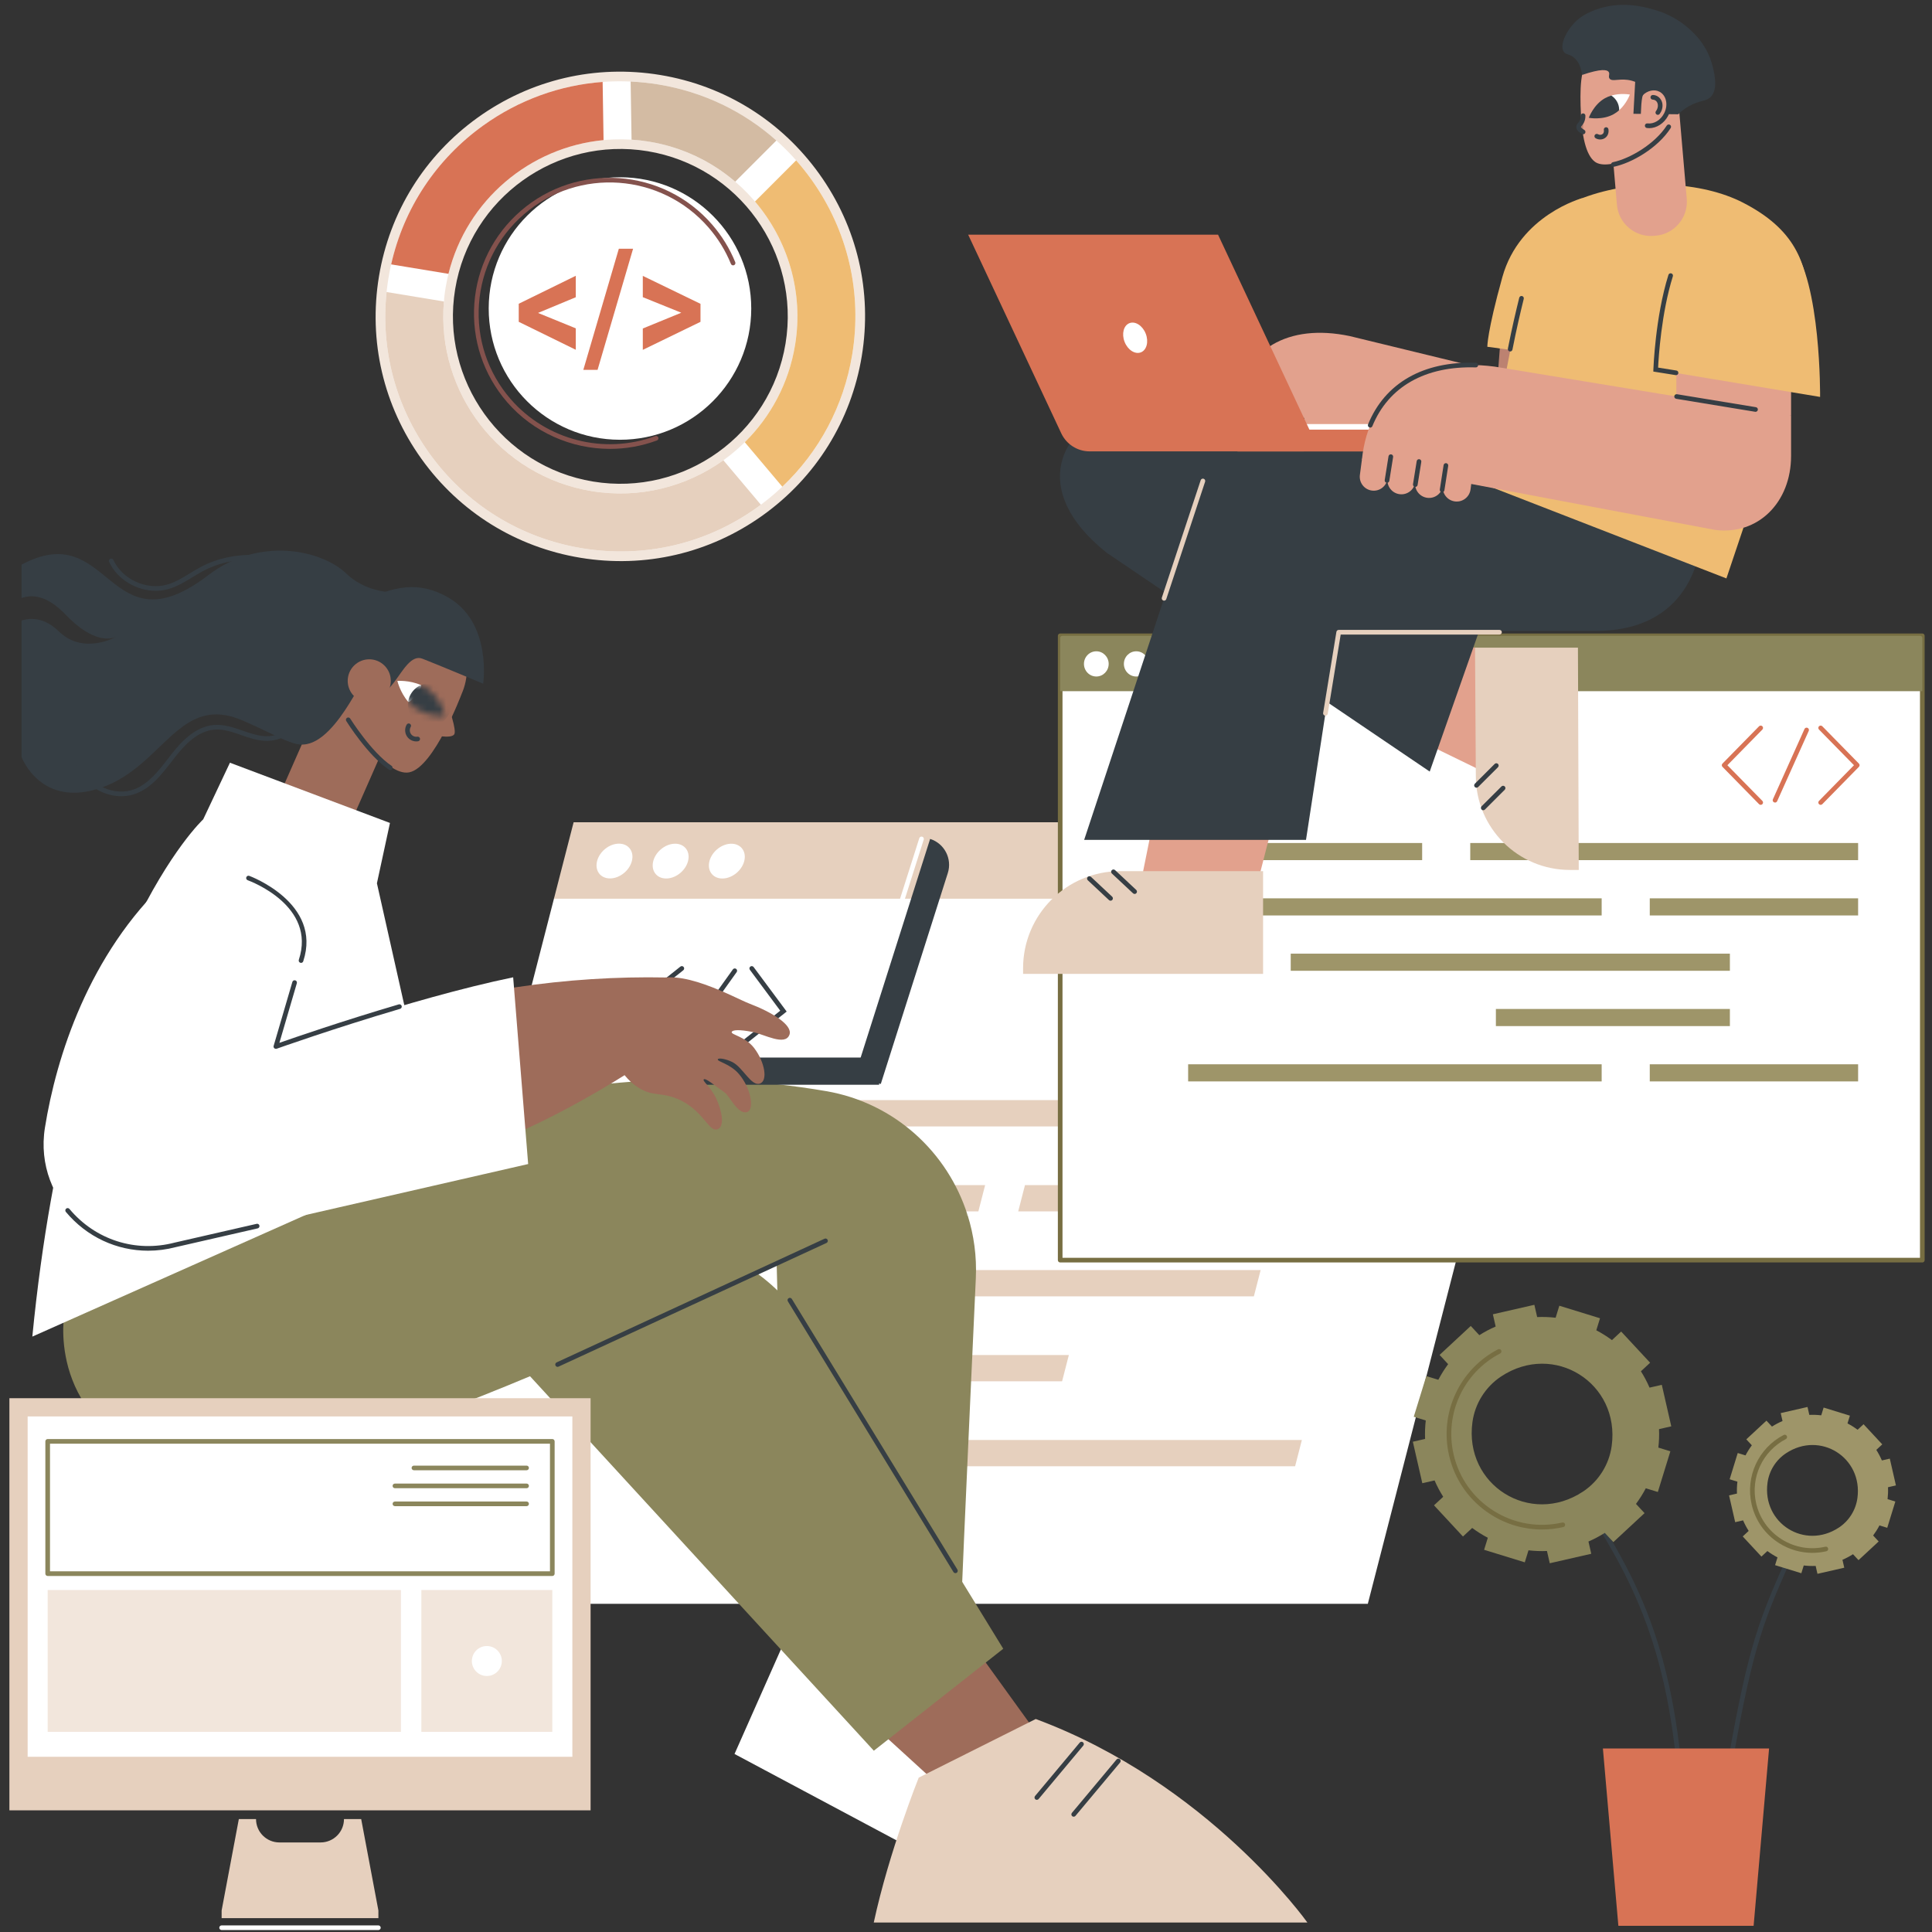 <svg width="301" height="301" viewBox="0 0 301 301" fill="none" xmlns="http://www.w3.org/2000/svg">
<rect x="0" y="0" width="301" height="301" fill="#333333" stroke="none"/>
<path d="M183.294 139.684C183.294 139.684 87.21 136.495 86.302 140.019L58.023 249.871H213.102L241.379 140.019C242.287 136.495 183.293 139.682 183.293 139.682L183.294 139.684Z" fill="white"/>
<path d="M244.445 128.107H89.368L86.302 140.021H241.379L244.445 128.107Z" fill="#E6D0BE"/>
<path d="M98.444 134.147C98.059 135.644 96.534 136.856 95.037 136.856C93.54 136.856 92.641 135.643 93.025 134.147C93.41 132.651 94.935 131.438 96.432 131.438C97.929 131.438 98.83 132.652 98.444 134.147Z" fill="white"/>
<path d="M106.059 135.947C107.337 134.824 107.668 133.111 106.798 132.123C105.929 131.135 104.189 131.244 102.911 132.368C101.633 133.491 101.302 135.204 102.172 136.192C103.041 137.18 104.781 137.071 106.059 135.947Z" fill="white"/>
<path d="M114.814 135.949C116.091 134.826 116.422 133.113 115.553 132.125C114.684 131.137 112.944 131.246 111.666 132.37C110.388 133.493 110.057 135.206 110.926 136.194C111.796 137.182 113.536 137.073 114.814 135.949Z" fill="white"/>
<path d="M179 175.495H85.773L86.828 171.397H180.054L179 175.495Z" fill="#E6D0BE"/>
<path d="M218.71 175.495H185.207L186.261 171.397H219.766L218.71 175.495Z" fill="#E6D0BE"/>
<path d="M152.428 188.73H125.542L126.596 184.635H153.482L152.428 188.73Z" fill="#E6D0BE"/>
<path d="M211.994 188.73H158.635L159.689 184.635H213.048L211.994 188.73Z" fill="#E6D0BE"/>
<path d="M142.207 228.442H115.321L116.376 224.345H143.262L142.207 228.442Z" fill="#E6D0BE"/>
<path d="M201.773 228.442H148.414L149.468 224.345H202.829L201.773 228.442Z" fill="#E6D0BE"/>
<path d="M195.35 201.968H138.682L139.736 197.871H196.405L195.35 201.968Z" fill="#E6D0BE"/>
<path d="M165.47 215.205H135.274L136.329 211.108H166.524L165.47 215.205Z" fill="#E6D0BE"/>
<path d="M102.804 164.541C102.693 164.541 102.583 164.49 102.513 164.395L97.364 157.464L106.001 150.595C106.157 150.47 106.386 150.496 106.511 150.653C106.636 150.809 106.61 151.038 106.453 151.163L98.366 157.595L103.095 163.964C103.215 164.125 103.18 164.352 103.021 164.471C102.955 164.518 102.879 164.541 102.805 164.541H102.804Z" fill="#363E44"/>
<path d="M113.698 164.542C113.591 164.542 113.485 164.494 113.413 164.405C113.288 164.249 113.314 164.02 113.471 163.895L121.558 157.464L116.829 151.095C116.709 150.934 116.744 150.707 116.903 150.589C117.064 150.469 117.291 150.503 117.412 150.664L122.56 157.597L113.923 164.466C113.857 164.519 113.777 164.545 113.698 164.545V164.542Z" fill="#363E44"/>
<path d="M105.51 164.132C105.437 164.132 105.363 164.111 105.299 164.065C105.136 163.948 105.099 163.721 105.215 163.558L114.18 151.03C114.296 150.867 114.522 150.829 114.686 150.946C114.849 151.063 114.887 151.29 114.77 151.452L105.806 163.981C105.735 164.08 105.623 164.132 105.51 164.132Z" fill="#363E44"/>
<path d="M299.492 99.059H165.174V196.326H299.492V99.059Z" fill="white"/>
<path d="M299.492 196.688H165.173C164.973 196.688 164.812 196.525 164.812 196.326V99.059C164.812 98.858 164.974 98.697 165.173 98.697H299.492C299.692 98.697 299.854 98.86 299.854 99.059V196.326C299.854 196.527 299.691 196.688 299.492 196.688ZM165.535 195.963H299.128V99.421H165.535V195.963Z" fill="#776E42"/>
<path d="M299.158 99.057H165.509C165.324 99.057 165.175 99.21 165.175 99.397V107.689H299.493V99.397C299.493 99.208 299.344 99.057 299.159 99.057H299.158Z" fill="#8B865C"/>
<path d="M172.729 103.434C172.729 104.518 171.867 105.398 170.803 105.398C169.739 105.398 168.877 104.519 168.877 103.434C168.877 102.348 169.739 101.47 170.803 101.47C171.867 101.47 172.729 102.348 172.729 103.434Z" fill="white"/>
<path d="M177.024 105.398C178.087 105.398 178.95 104.518 178.95 103.434C178.95 102.349 178.087 101.47 177.024 101.47C175.96 101.47 175.098 102.349 175.098 103.434C175.098 104.518 175.96 105.398 177.024 105.398Z" fill="white"/>
<path d="M185.172 103.434C185.172 104.518 184.311 105.398 183.246 105.398C182.182 105.398 181.32 104.519 181.32 103.434C181.32 102.348 182.182 101.47 183.246 101.47C184.311 101.47 185.172 102.348 185.172 103.434Z" fill="white"/>
<path d="M229.061 134.006H289.489V131.338H229.061V134.006Z" fill="#9E9569"/>
<path d="M181.115 134.006H221.567V131.338H181.115V134.006Z" fill="#9E9569"/>
<path d="M257.029 142.625H289.489V139.957H257.029V142.625Z" fill="#9E9569"/>
<path d="M185.109 142.625H249.534V139.957H185.109V142.625Z" fill="#9E9569"/>
<path d="M257.029 168.481H289.489V165.813H257.029V168.481Z" fill="#9E9569"/>
<path d="M185.109 168.481H249.534V165.813H185.109V168.481Z" fill="#9E9569"/>
<path d="M201.091 151.245H269.512V148.577H201.091V151.245Z" fill="#9E9569"/>
<path d="M233.055 159.862H269.512V157.194H233.055V159.862Z" fill="#9E9569"/>
<path d="M274.313 125.394C274.219 125.394 274.126 125.357 274.055 125.285L268.356 119.472C268.217 119.331 268.217 119.106 268.356 118.964L274.055 113.153C274.195 113.01 274.425 113.008 274.568 113.148C274.711 113.288 274.713 113.518 274.573 113.661L269.122 119.219L274.573 124.777C274.713 124.92 274.711 125.15 274.568 125.29C274.497 125.359 274.405 125.394 274.315 125.394H274.313Z" fill="#D87355"/>
<path d="M283.651 125.394C283.559 125.394 283.467 125.359 283.398 125.29C283.255 125.15 283.253 124.92 283.393 124.777L288.844 119.219L283.393 113.661C283.253 113.518 283.255 113.288 283.398 113.148C283.541 113.008 283.771 113.01 283.911 113.153L289.612 118.964C289.75 119.106 289.75 119.331 289.612 119.472L283.911 125.285C283.84 125.357 283.746 125.394 283.653 125.394H283.651Z" fill="#D87355"/>
<path d="M276.543 125.036C276.494 125.036 276.443 125.027 276.395 125.005C276.213 124.923 276.13 124.709 276.213 124.527L281.132 113.579C281.214 113.396 281.428 113.314 281.612 113.396C281.795 113.478 281.877 113.692 281.795 113.875L276.875 124.823C276.815 124.958 276.683 125.036 276.545 125.036H276.543Z" fill="#D87355"/>
<path d="M180.16 125.496L177.5 138.694L194.641 142.592L198.955 125.673L180.16 125.496Z" fill="#E2A18D"/>
<path d="M196.786 151.73H159.393V150.846C159.393 142.5 166.17 135.723 174.515 135.723H196.784V151.73H196.786Z" fill="#E6D0BE"/>
<path d="M176.774 139.276C176.685 139.276 176.596 139.243 176.525 139.177L173.226 136.09C173.079 135.953 173.073 135.723 173.209 135.577C173.348 135.43 173.576 135.422 173.723 135.56L177.022 138.647C177.168 138.784 177.175 139.014 177.038 139.161C176.968 139.236 176.871 139.276 176.774 139.276Z" fill="#363E44"/>
<path d="M173.024 140.328C172.935 140.328 172.846 140.296 172.775 140.23L169.476 137.142C169.329 137.006 169.323 136.776 169.459 136.629C169.596 136.483 169.826 136.475 169.973 136.613L173.272 139.7C173.418 139.837 173.425 140.067 173.288 140.213C173.218 140.289 173.121 140.328 173.024 140.328Z" fill="#363E44"/>
<path d="M218.825 114.242L232.663 120.979L236.811 102.693L219.865 98.386L218.825 114.242Z" fill="#E2A18D"/>
<path d="M245.965 135.537L245.838 100.907H229.805L229.931 120.908C229.931 128.987 236.491 135.535 244.583 135.535H245.965V135.537Z" fill="#E6D0BE"/>
<path d="M230.033 122.724C229.941 122.724 229.847 122.688 229.776 122.617C229.635 122.476 229.635 122.245 229.776 122.104L232.868 119.017C233.01 118.875 233.24 118.875 233.381 119.017C233.523 119.158 233.523 119.388 233.381 119.53L230.289 122.617C230.218 122.688 230.126 122.722 230.033 122.722V122.724Z" fill="#363E44"/>
<path d="M231.087 126.234C230.995 126.234 230.901 126.198 230.831 126.127C230.689 125.986 230.689 125.755 230.831 125.614L233.923 122.527C234.064 122.385 234.295 122.385 234.436 122.527C234.578 122.668 234.578 122.898 234.436 123.04L231.344 126.127C231.273 126.198 231.181 126.232 231.087 126.232V126.234Z" fill="#363E44"/>
<path d="M190.791 67.26C185.205 63.606 178.215 62.722 173.521 64.118C165.672 66.455 159.934 76.169 172.419 86.114L222.746 120.208L232.316 92.988L190.789 67.26H190.791Z" fill="#363E44"/>
<path d="M264.931 84.479C264.931 84.479 264.38 98.295 248.592 98.295H187.247L190.07 66.883L231.104 72.52L264.931 84.479Z" fill="#363E44"/>
<path d="M209.346 92.59L203.471 130.853H168.908L190.069 66.883L209.346 92.59Z" fill="#363E44"/>
<path d="M181.358 93.582C181.32 93.582 181.283 93.575 181.245 93.563C181.054 93.501 180.952 93.295 181.014 93.105L187.064 74.817C187.127 74.628 187.331 74.523 187.523 74.587C187.714 74.65 187.816 74.855 187.753 75.046L181.704 93.333C181.653 93.486 181.511 93.582 181.36 93.582H181.358Z" fill="#E6D0BE"/>
<path d="M206.499 111.496C206.48 111.496 206.46 111.496 206.44 111.491C206.243 111.459 206.108 111.273 206.141 111.075L208.208 98.442C208.236 98.266 208.389 98.137 208.567 98.137H233.619C233.82 98.137 233.981 98.3 233.981 98.499C233.981 98.698 233.818 98.861 233.619 98.861H208.876L206.859 111.19C206.83 111.368 206.677 111.495 206.503 111.495L206.499 111.496Z" fill="#E6D0BE"/>
<path d="M233 63.04L247.989 61.527L248.32 57.188L233.699 53.867L233 63.04Z" fill="#BC8271"/>
<path d="M237.05 75.548C242.571 76.701 247.136 72.73 247.59 66.76L247.988 61.529L210.269 52.356C200.688 50.356 193.808 54.348 192.24 63.064L206.004 67.225L237.05 75.549V75.548Z" fill="#E2A18D"/>
<path d="M203.82 69.337C204.794 69.541 205.749 68.916 205.953 67.944L206.322 66.182C206.526 65.21 205.901 64.256 204.927 64.052C203.953 63.848 202.998 64.473 202.794 65.445L202.425 67.207C202.221 68.179 202.846 69.133 203.82 69.337Z" fill="#E2A18D"/>
<path d="M200.29 68.6C201.264 68.804 202.219 68.179 202.423 67.207L202.792 65.445C202.996 64.473 202.371 63.519 201.397 63.315C200.423 63.111 199.467 63.736 199.263 64.708L198.895 66.47C198.691 67.442 199.316 68.396 200.29 68.6Z" fill="#BC8271"/>
<path d="M196.762 67.863C197.735 68.067 198.691 67.442 198.895 66.47L199.263 64.708C199.467 63.736 198.842 62.782 197.868 62.578C196.895 62.374 195.939 62.999 195.735 63.971L195.367 65.733C195.163 66.707 195.788 67.659 196.762 67.863Z" fill="#BC8271"/>
<path d="M193.232 67.126C194.206 67.33 195.162 66.705 195.366 65.733L195.734 63.971C195.938 62.999 195.313 62.045 194.339 61.841C193.365 61.637 192.41 62.262 192.206 63.234L191.837 64.996C191.633 65.968 192.258 66.922 193.232 67.126Z" fill="#BC8271"/>
<path d="M202.285 68.087C202.257 68.087 202.229 68.083 202.202 68.077C202.007 68.031 201.887 67.837 201.933 67.641L202.499 65.226C202.545 65.032 202.739 64.909 202.934 64.957C203.13 65.003 203.25 65.197 203.206 65.392L202.64 67.807C202.6 67.975 202.452 68.087 202.288 68.087H202.285Z" fill="#363E44"/>
<path d="M198.882 67.141C198.854 67.141 198.826 67.138 198.798 67.131C198.604 67.085 198.484 66.889 198.53 66.694L199.233 63.755C199.279 63.56 199.476 63.44 199.67 63.486C199.864 63.532 199.984 63.728 199.938 63.924L199.236 66.863C199.196 67.029 199.047 67.141 198.884 67.141H198.882Z" fill="#363E44"/>
<path d="M195.278 66.334C195.25 66.334 195.222 66.33 195.194 66.324C195 66.278 194.88 66.082 194.926 65.886L195.65 62.853C195.696 62.659 195.893 62.539 196.087 62.585C196.281 62.631 196.401 62.827 196.355 63.023L195.631 66.056C195.592 66.222 195.442 66.334 195.279 66.334H195.278Z" fill="#363E44"/>
<path d="M243.468 60.791C243.44 60.791 243.411 60.787 243.383 60.781L233.335 58.337C233.14 58.289 233.02 58.093 233.068 57.899C233.116 57.705 233.312 57.583 233.506 57.633L243.554 60.077C243.748 60.124 243.868 60.32 243.82 60.514C243.779 60.68 243.631 60.791 243.468 60.791Z" fill="#363E44"/>
<path d="M268.969 90.116L278.781 60.937C278.781 60.937 282.004 50.907 281.845 47.429C281.544 40.905 279.59 35.681 271.517 31.552C265.204 28.323 255.043 27.646 246.524 30.865C237.068 34.439 236.611 51.027 231.103 75.406L268.969 90.116Z" fill="#EFBC73"/>
<path d="M246.525 30.865C246.525 30.865 236.757 33.492 234.064 43.168C231.655 51.83 231.724 54.029 231.724 54.029L240.468 55.197L246.527 30.863L246.525 30.865Z" fill="#EFBC73"/>
<path d="M235.28 54.759C235.257 54.759 235.234 54.757 235.209 54.752C235.012 54.714 234.885 54.524 234.923 54.326C235.559 51.088 236.15 48.596 236.693 46.387C236.74 46.193 236.936 46.074 237.132 46.122C237.326 46.17 237.444 46.367 237.396 46.561C236.855 48.762 236.268 51.242 235.635 54.466C235.6 54.639 235.449 54.759 235.28 54.759Z" fill="#363E44"/>
<path d="M191.243 66.065H228.778V67.539L190.003 68.697L191.243 66.065Z" fill="white"/>
<path d="M169.771 70.323H203.075C204.246 70.323 205.021 69.108 204.524 68.049L189.77 36.565H150.839L165.341 67.509C166.145 69.226 167.873 70.323 169.771 70.323Z" fill="#D87355"/>
<path d="M228.778 66.934C228.778 68.814 227.252 70.338 225.367 70.338H192.795L191.199 66.934H228.778Z" fill="#D87355"/>
<path d="M175.21 53.267C175.703 54.522 176.84 55.251 177.748 54.894C178.656 54.537 178.991 53.231 178.498 51.976C178.005 50.721 176.868 49.992 175.96 50.349C175.052 50.706 174.717 52.012 175.21 53.267Z" fill="white"/>
<path d="M261.168 67.891L279.045 64.707V59.46L261.168 56.802V67.891Z" fill="#E2A18D"/>
<path d="M262.401 38.051C263.541 36.2 266.525 33.912 268.694 33.751C271.757 33.526 276.056 34.342 279.114 38.172C283.737 43.969 283.566 61.841 283.566 61.841L257.955 57.58C257.955 57.58 258.368 44.602 262.403 38.051H262.401Z" fill="#EFBC73"/>
<path d="M261.122 58.447C261.104 58.447 261.084 58.447 261.064 58.442L257.582 57.887L257.592 57.568C257.594 57.488 257.873 49.415 259.936 42.829C259.995 42.638 260.197 42.531 260.39 42.592C260.581 42.651 260.687 42.855 260.627 43.046C258.824 48.801 258.403 55.719 258.329 57.272L261.178 57.726C261.375 57.757 261.51 57.943 261.479 58.141C261.451 58.32 261.296 58.447 261.122 58.447Z" fill="#363E44"/>
<path d="M267.179 82.555C273.922 83.436 279.045 78.247 279.045 71.03V64.705L232.869 57.119C221.171 55.59 213.266 61.016 212.179 71.635L229.102 75.38L267.179 82.553V82.555Z" fill="#E2A18D"/>
<path d="M213.475 66.617C213.429 66.617 213.383 66.608 213.338 66.59C213.152 66.515 213.064 66.302 213.139 66.118C215.771 59.67 221.737 56.256 229.941 56.517C230.142 56.524 230.298 56.69 230.293 56.891C230.286 57.091 230.112 57.254 229.92 57.241C222.041 56.998 216.322 60.245 213.812 66.391C213.754 66.531 213.62 66.617 213.476 66.617H213.475Z" fill="#363E44"/>
<path d="M226.668 78.12H226.671C227.86 78.276 228.949 77.439 229.105 76.25L229.387 74.102C229.543 72.912 228.704 71.822 227.515 71.666H227.512C226.322 71.51 225.234 72.347 225.077 73.536L224.796 75.684C224.64 76.873 225.479 77.964 226.668 78.12Z" fill="#E2A18D"/>
<path d="M222.358 77.558H222.362C223.551 77.714 224.64 76.876 224.796 75.687L225.077 73.539C225.233 72.35 224.395 71.26 223.205 71.103H223.202C222.013 70.947 220.924 71.784 220.768 72.973L220.487 75.121C220.33 76.311 221.169 77.401 222.358 77.558Z" fill="#E2A18D"/>
<path d="M218.049 76.993H218.052C219.241 77.15 220.33 76.312 220.486 75.123L220.768 72.975C220.924 71.786 220.085 70.695 218.896 70.539H218.893C217.703 70.383 216.614 71.22 216.458 72.409L216.177 74.558C216.021 75.747 216.86 76.837 218.049 76.993Z" fill="#E2A18D"/>
<path d="M213.739 76.429H213.742C214.932 76.585 216.021 75.748 216.177 74.559L216.458 72.411C216.614 71.222 215.775 70.131 214.586 69.975H214.583C213.394 69.819 212.305 70.656 212.149 71.845L211.867 73.993C211.711 75.182 212.548 76.273 213.739 76.429Z" fill="#E2A18D"/>
<path d="M224.677 76.686C224.659 76.686 224.64 76.686 224.622 76.681C224.424 76.65 224.288 76.465 224.319 76.266L224.909 72.463C224.941 72.266 225.127 72.131 225.324 72.161C225.521 72.192 225.658 72.376 225.627 72.575L225.036 76.378C225.008 76.557 224.853 76.686 224.677 76.686Z" fill="#363E44"/>
<path d="M220.5 75.86C220.48 75.86 220.462 75.86 220.442 75.855C220.245 75.824 220.11 75.638 220.141 75.439L220.717 71.844C220.748 71.646 220.934 71.51 221.133 71.543C221.33 71.574 221.465 71.76 221.434 71.959L220.858 75.554C220.83 75.732 220.676 75.86 220.501 75.86H220.5Z" fill="#363E44"/>
<path d="M216.094 75.219C216.075 75.219 216.056 75.219 216.036 75.214C215.839 75.183 215.704 74.997 215.735 74.799L216.327 71.089C216.358 70.891 216.539 70.755 216.743 70.788C216.941 70.819 217.075 71.005 217.044 71.202L216.452 74.913C216.424 75.092 216.27 75.219 216.095 75.219H216.094Z" fill="#363E44"/>
<path d="M273.509 64.159C273.489 64.159 273.47 64.159 273.45 64.154L261.15 62.134C260.953 62.101 260.818 61.915 260.851 61.718C260.884 61.52 261.069 61.386 261.267 61.419L273.567 63.438C273.764 63.471 273.899 63.657 273.866 63.855C273.836 64.032 273.683 64.159 273.509 64.159Z" fill="#363E44"/>
<path d="M257.946 36.724L257.674 36.748C254.747 37 252.166 34.829 251.914 31.902L250.385 14.182C250.177 11.769 251.968 9.64 254.382 9.431L256.512 9.248C258.926 9.039 261.055 10.83 261.263 13.244L262.792 30.964C263.044 33.891 260.873 36.472 257.946 36.724Z" fill="#E2A18D"/>
<path d="M254.573 6.264C254.19 6.211 250.509 5.754 248.178 8.181C246.445 9.987 246.144 12.387 246.251 16.489C246.376 21.319 247.127 24.189 248.474 25.197C250.604 26.791 257.32 23.707 259.968 19.606C261.88 16.646 261.842 12.728 260.082 9.647C258.327 6.574 254.817 6.298 254.572 6.264H254.573Z" fill="#E2A18D"/>
<path d="M246.486 11.675C249.447 10.673 250.381 10.833 250.639 11.224C250.856 11.556 250.508 11.93 250.776 12.259C251.223 12.81 252.46 12.083 254.266 12.586C254.477 12.645 254.646 12.706 254.756 12.749C254.666 14.41 254.575 16.07 254.483 17.731C256.811 17.756 259.136 17.78 261.464 17.803C261.813 17.456 262.355 16.981 263.1 16.56C264.826 15.585 265.712 15.839 266.454 15.172C267.864 13.902 266.956 10.783 266.683 9.842C265.73 6.561 263.411 4.661 262.528 3.956C260.401 2.26 258.319 1.671 257.21 1.37C256.008 1.043 252.399 0.092 248.539 1.533C246.712 2.215 245.799 3.054 245.595 3.248C244.09 4.671 242.899 7.028 243.631 8.068C243.958 8.532 244.409 8.37 245.103 8.885C246.05 9.586 246.368 10.767 246.486 11.676V11.675Z" fill="#363E44"/>
<path d="M251.354 25.99C251.186 25.99 251.035 25.873 250.999 25.7C250.958 25.505 251.084 25.312 251.28 25.271C253.953 24.715 257.827 22.425 259.679 19.557C259.787 19.389 260.011 19.34 260.18 19.448C260.348 19.557 260.397 19.781 260.287 19.95C258.257 23.092 254.208 25.402 251.427 25.982C251.402 25.986 251.377 25.99 251.353 25.99H251.354Z" fill="#363E44"/>
<path d="M253.929 14.733C253.929 14.733 253.429 16.128 252.259 17.175C252.013 17.396 250.692 14.994 251.024 14.896C252.508 14.453 253.93 14.733 253.93 14.733H253.929Z" fill="white"/>
<path d="M247.534 18.354C247.534 18.354 249.666 18.773 251.43 17.773C251.74 17.599 252.016 17.392 252.263 17.17C252.279 16.219 251.791 15.372 251.036 14.89C250.698 14.991 250.358 15.127 250.031 15.311C248.264 16.311 247.532 18.354 247.532 18.354H247.534Z" fill="#363E44"/>
<path d="M249.305 21.731C249.06 21.731 248.81 21.665 248.587 21.534C248.414 21.432 248.358 21.21 248.46 21.037C248.562 20.864 248.786 20.808 248.957 20.91C249.207 21.058 249.516 21.035 249.712 20.855C249.949 20.633 249.876 20.266 249.875 20.262C249.833 20.068 249.957 19.874 250.151 19.831C250.347 19.789 250.537 19.907 250.582 20.101C250.59 20.133 250.755 20.873 250.205 21.384C249.96 21.613 249.636 21.731 249.305 21.731Z" fill="#363E44"/>
<path d="M246.639 18.027C246.644 18.262 246.616 18.606 246.438 18.958C246.224 19.381 245.951 19.501 245.946 19.772C245.943 19.955 246.06 20.221 246.647 20.555L246.639 18.029V18.027Z" fill="#BC8271"/>
<path d="M246.647 20.917C246.586 20.917 246.526 20.902 246.468 20.869C245.866 20.527 245.577 20.167 245.583 19.766C245.588 19.486 245.738 19.305 245.869 19.147C245.953 19.047 246.039 18.943 246.114 18.794C246.226 18.572 246.282 18.315 246.276 18.034C246.272 17.833 246.432 17.669 246.633 17.665C246.836 17.657 246.998 17.822 247.001 18.021C247.008 18.422 246.927 18.792 246.761 19.121C246.647 19.343 246.521 19.498 246.427 19.61C246.374 19.674 246.308 19.753 246.307 19.777C246.307 19.835 246.412 20.004 246.823 20.238C246.998 20.337 247.059 20.559 246.96 20.733C246.892 20.85 246.771 20.917 246.644 20.917H246.647Z" fill="#363E44"/>
<path d="M255.858 15.16C256.106 13.955 257.723 13.445 258.714 13.966C259.972 14.627 260.357 16.369 259.572 17.855C258.939 19.057 257.733 19.723 256.631 19.585L255.621 19.151C255.621 19.151 255.606 16.386 255.858 15.16Z" fill="#E2A18D"/>
<path d="M256.928 19.966C256.814 19.966 256.699 19.96 256.585 19.945C256.386 19.92 256.247 19.738 256.271 19.54C256.296 19.341 256.47 19.2 256.676 19.226C257.666 19.351 258.701 18.733 259.252 17.686C259.625 16.978 259.717 16.175 259.503 15.484C259.337 14.951 258.998 14.527 258.546 14.29C257.727 13.859 256.656 14.098 255.882 14.884C255.742 15.027 255.511 15.028 255.368 14.889C255.225 14.749 255.224 14.519 255.363 14.376C256.362 13.359 257.776 13.066 258.883 13.649C259.507 13.976 259.974 14.553 260.196 15.27C260.467 16.144 260.357 17.149 259.893 18.027C259.263 19.223 258.102 19.97 256.928 19.97V19.966Z" fill="#363E44"/>
<path d="M258.282 17.892C258.205 17.892 258.128 17.868 258.06 17.817C257.903 17.695 257.873 17.466 257.995 17.308C258.046 17.242 258.092 17.172 258.13 17.098C258.297 16.779 258.34 16.42 258.245 16.114C258.195 15.955 258.087 15.739 257.845 15.613C257.738 15.557 257.623 15.527 257.498 15.524C257.297 15.519 257.139 15.354 257.143 15.154C257.148 14.956 257.309 14.798 257.504 14.798H257.513C257.75 14.803 257.975 14.861 258.181 14.969C258.539 15.159 258.807 15.488 258.935 15.899C259.087 16.387 259.026 16.948 258.769 17.435C258.712 17.545 258.643 17.65 258.567 17.751C258.496 17.843 258.388 17.892 258.279 17.892H258.282Z" fill="#363E44"/>
<path d="M126.28 246.557L114.436 273.265L161.365 298.291C161.365 298.291 165.954 255.422 126.281 246.557H126.28Z" fill="white"/>
<path d="M121.16 202.968L122.338 248.404C122.491 248.386 149.512 263.344 149.323 262.056C149.198 261.205 150.877 224.164 152.032 199.142C152.189 195.732 151.727 192.419 150.75 189.317L132.1 192.474L121.16 202.969V202.968Z" fill="#8B865C"/>
<path d="M134.667 267.545L152.076 283.438L165.489 275.52L151.174 255.695L134.667 267.545Z" fill="#9E6C5A"/>
<path d="M136.129 299.523H203.686C203.686 299.523 188.278 277.815 161.365 267.816L143.134 276.951C143.134 276.951 138.511 288.462 136.129 299.525V299.523Z" fill="#E6D0BE"/>
<path d="M161.535 280.41C161.453 280.41 161.37 280.383 161.303 280.327C161.15 280.198 161.129 279.97 161.257 279.815L168.218 271.492C168.346 271.339 168.575 271.318 168.728 271.446C168.88 271.575 168.902 271.803 168.774 271.958L161.813 280.281C161.742 280.366 161.638 280.41 161.535 280.41Z" fill="#363E44"/>
<path d="M167.277 283.038C167.195 283.038 167.112 283.01 167.045 282.955C166.892 282.826 166.871 282.598 166.999 282.443L173.96 274.12C174.088 273.967 174.317 273.946 174.47 274.074C174.623 274.202 174.644 274.431 174.516 274.586L167.555 282.908C167.483 282.994 167.381 283.038 167.277 283.038Z" fill="#363E44"/>
<path d="M78.603 210.086L136.141 272.757L156.303 256.87L124.25 204.619C124.25 204.619 113.842 189.525 99.966 196.535C86.091 203.545 78.603 210.088 78.603 210.088V210.086Z" fill="#8B865C"/>
<mask id="mask0_318_1316" style="mask-type:luminance" maskUnits="userSpaceOnUse" x="5" y="166" width="147" height="59">
<path d="M151.444 166.558H5.726V224.2H151.444V166.558Z" fill="white"/>
</mask>
<g mask="url(#mask0_318_1316)">
<path d="M128.716 169.997C88.137 163.028 48.644 176.493 9.965 205.283C9.965 205.283 7.239 223.409 28.559 228.393C49.879 233.377 120.992 196.535 120.992 196.535L121.159 202.969L150.749 189.317C147.658 179.508 139.355 171.825 128.716 169.997Z" fill="#8B865C"/>
</g>
<path d="M86.869 212.95C86.733 212.95 86.601 212.871 86.54 212.739C86.457 212.557 86.535 212.343 86.718 212.257L128.46 192.99C128.643 192.906 128.858 192.985 128.942 193.168C129.026 193.35 128.947 193.564 128.764 193.65L87.022 212.917C86.973 212.94 86.922 212.95 86.871 212.95H86.869Z" fill="#363E44"/>
<path d="M148.854 245.089C148.732 245.089 148.612 245.029 148.545 244.917L122.749 202.75C122.644 202.579 122.698 202.356 122.869 202.252C123.039 202.147 123.262 202.201 123.367 202.372L149.163 244.538C149.268 244.709 149.214 244.933 149.043 245.037C148.984 245.073 148.918 245.089 148.854 245.089Z" fill="#363E44"/>
<path d="M62.912 92.246C62.912 92.246 57.726 92.986 53.943 89.349C50.16 85.713 40.426 83.51 32.493 89.578C16.711 101.649 17.372 80.507 3.368 87.964V93.177C4.87 92.619 7.247 92.641 10.202 95.739C14.568 100.315 17.349 99.565 18.13 99.205C18.277 99.129 18.357 99.082 18.357 99.082C18.357 99.082 18.28 99.136 18.13 99.205C17.086 99.746 12.632 101.735 9.192 98.391C6.992 96.251 4.908 96.198 3.368 96.664V117.959C3.368 117.959 6.396 126.104 15.964 122.655C25.534 119.204 27.991 107.954 37.86 112.275C47.729 116.595 45.63 117.494 54.861 113.072C64.091 108.651 62.912 92.246 62.912 92.246Z" fill="#363E44"/>
<path d="M63.781 120.324C60.008 121.102 54.325 111.987 54.325 111.987L53.953 100.225C56.134 95.264 61.924 93.01 66.885 95.193C71.845 97.374 74.099 103.164 71.916 108.125C71.916 108.125 67.623 119.533 63.781 120.324Z" fill="#9E6C5A"/>
<path d="M44.01 122.831L54.644 136.618L55.502 126.234L64.881 104.911L53.997 100.125L44.01 122.831Z" fill="#9E6C5A"/>
<path d="M69.845 110.033C69.845 110.033 71.204 113.78 70.763 114.418C70.237 115.179 67.207 114.452 67.207 114.452C67.207 114.452 69.908 110.067 69.844 110.033H69.845Z" fill="#9E6C5A"/>
<path d="M61.909 106.084C61.909 106.084 63.768 105.936 65.582 106.733C65.967 106.903 63.883 109.669 63.593 109.334C62.322 107.858 61.909 106.084 61.909 106.084Z" fill="white"/>
<mask id="mask1_318_1316" style="mask-type:luminance" maskUnits="userSpaceOnUse" x="61" y="106" width="9" height="6">
<path d="M61.909 106.084C61.909 106.084 64.644 105.866 66.714 107.381C68.783 108.896 69.405 111.567 69.405 111.567C69.405 111.567 66.669 111.784 64.6 110.27C62.531 108.755 61.909 106.084 61.909 106.084Z" fill="white"/>
</mask>
<g mask="url(#mask1_318_1316)">
<path d="M65.692 106.687C67.418 106.016 69.362 106.87 70.035 108.597C70.706 110.322 69.852 112.266 68.125 112.939C66.4 113.61 64.455 112.756 63.783 111.029C63.112 109.304 63.965 107.36 65.692 106.687Z" fill="#363E44"/>
</g>
<path d="M64.86 115.51C64.279 115.51 63.726 115.221 63.404 114.727C63.044 114.178 63.027 113.456 63.363 112.888C63.465 112.716 63.687 112.658 63.86 112.76C64.032 112.862 64.09 113.084 63.988 113.257C63.792 113.589 63.802 114.01 64.011 114.331C64.23 114.663 64.626 114.837 65.021 114.773C65.218 114.742 65.404 114.877 65.435 115.074C65.467 115.272 65.332 115.457 65.134 115.489C65.042 115.503 64.952 115.51 64.861 115.51H64.86Z" fill="#363E44"/>
<path d="M60.802 119.977C60.733 119.977 60.662 119.958 60.6 119.916C57.33 117.726 54.085 112.554 53.948 112.336C53.843 112.166 53.894 111.942 54.063 111.835C54.234 111.73 54.456 111.781 54.563 111.951C54.596 112.003 57.865 117.209 61.003 119.313C61.169 119.425 61.213 119.65 61.103 119.816C61.032 119.921 60.919 119.977 60.802 119.977Z" fill="#363E44"/>
<path d="M49.721 104.45C48.455 101.613 52.073 96.021 56.124 93.91C61.347 91.19 65.34 90.492 69.86 93.101C76.684 97.042 75.278 106.518 75.278 106.518C75.278 106.518 68.212 103.554 65.804 102.621C62.419 101.31 60.606 112.4 56.72 106.074C56.292 105.378 50.923 118.99 45.047 115.396C36.997 110.475 51.067 107.462 49.723 104.45H49.721Z" fill="#363E44"/>
<path d="M59.903 108.449C61.214 107.137 61.214 105.012 59.903 103.701C58.592 102.39 56.466 102.39 55.155 103.701C53.844 105.012 53.844 107.137 55.155 108.449C56.466 109.76 58.592 109.76 59.903 108.449Z" fill="#9E6C5A"/>
<path d="M18.897 124.05C17.821 124.05 16.717 123.8 15.68 123.303C13.844 122.425 12.476 120.905 11.929 119.132C11.87 118.941 11.977 118.737 12.169 118.678C12.36 118.619 12.564 118.725 12.623 118.918C13.112 120.499 14.341 121.859 15.995 122.648C17.65 123.439 19.479 123.541 21.017 122.93C23.188 122.064 24.711 120.091 26.185 118.181C26.346 117.974 26.506 117.766 26.665 117.561C28.251 115.531 30.443 113.174 33.366 112.947C34.912 112.83 36.381 113.339 37.802 113.832C38.96 114.235 40.158 114.651 41.358 114.701C42.957 114.766 44.576 114.069 45.809 112.789C47.043 111.51 47.678 109.863 47.553 108.271C47.538 108.072 47.686 107.898 47.887 107.881C48.084 107.868 48.262 108.014 48.276 108.215C48.416 110.013 47.707 111.863 46.331 113.293C44.954 114.722 43.13 115.498 41.329 115.426C40.021 115.372 38.773 114.937 37.564 114.518C36.153 114.026 34.822 113.562 33.422 113.671C30.782 113.875 28.73 116.095 27.236 118.007C27.076 118.211 26.919 118.416 26.759 118.623C25.226 120.61 23.64 122.665 21.285 123.602C20.537 123.902 19.726 124.05 18.9 124.05H18.897Z" fill="#363E44"/>
<path d="M24.27 92.045C21.277 92.045 18.268 90.275 17 87.54C16.916 87.359 16.995 87.142 17.176 87.058C17.36 86.974 17.574 87.053 17.658 87.234C19.063 90.264 22.821 91.989 26.034 91.08C27.295 90.723 28.409 90.042 29.588 89.321C30.116 88.999 30.662 88.665 31.218 88.367C36.835 85.352 44.289 85.961 49.346 89.844C49.503 89.966 49.535 90.195 49.411 90.353C49.29 90.51 49.061 90.542 48.903 90.418C44.067 86.703 36.934 86.121 31.56 89.005C31.022 89.293 30.486 89.622 29.966 89.94C28.797 90.654 27.59 91.392 26.231 91.777C25.591 91.958 24.932 92.043 24.27 92.043V92.045Z" fill="#363E44"/>
<path d="M136.966 169.001H102.486C100.147 169.001 98.251 167.104 98.251 164.765H136.968V169.001H136.966Z" fill="#363E44"/>
<path d="M137.223 168.881L147.666 136.019C148.375 133.79 147.141 131.409 144.912 130.7L133.187 167.598L137.223 168.881Z" fill="#363E44"/>
<path d="M133.305 163.357C133.269 163.357 133.231 163.352 133.195 163.341C133.004 163.28 132.899 163.076 132.96 162.885L143.223 130.589C143.284 130.399 143.488 130.293 143.679 130.354C143.87 130.415 143.975 130.619 143.914 130.81L133.65 163.106C133.601 163.26 133.458 163.359 133.305 163.359V163.357Z" fill="white"/>
<path d="M5.035 208.239L68.265 180.1L58.723 137.614L60.755 128.214L35.824 118.829L31.66 127.649C31.66 127.649 11.042 146.783 5.037 208.241L5.035 208.239Z" fill="white"/>
<path d="M116.75 156.356C114.467 155.494 105.558 150.393 101.544 152.997C97.503 155.619 95.916 160.683 96.026 165.481C96.039 165.494 96.055 165.511 96.069 165.524C96.656 166.716 97.72 168.412 99.615 169.544C101.776 170.833 102.949 170.154 105.441 171.162C109.648 172.863 110.413 176.587 111.867 175.903C112.865 175.434 112.515 173.245 111.673 171.33C110.808 169.364 109.418 168.456 109.633 168.179C109.87 167.873 111.161 168.978 112.895 170.205C113.701 170.776 114.943 173.695 116.403 173.254C117.566 172.902 117.038 169.545 115.096 167.297C113.722 165.706 111.699 165.396 111.832 165.037C111.933 164.767 113.134 164.981 114.112 165.473C115.729 166.284 117.032 169.258 118.367 168.827C119.675 168.404 119.162 165.479 117.507 163.298C116.112 161.459 113.839 161.221 114.002 160.774C114.117 160.459 115.157 160.356 117.3 160.792C119.089 161.155 122.333 163.012 122.994 161.206C123.552 159.688 120.191 157.658 116.747 156.357L116.75 156.356Z" fill="#9E6C5A"/>
<path d="M58.027 159.366C52.966 161.205 49.599 166.123 49.944 171.473C50.171 174.981 52 178.552 57.555 180.575C71.078 185.498 100.404 165.511 100.404 165.511L103.815 152.29C88.392 151.979 71.958 154.305 58.025 159.367L58.027 159.366Z" fill="#9E6C5A"/>
<path d="M35.444 135.596L49.168 141.902L42.98 163.043C42.98 163.043 63.917 155.568 79.95 152.261L82.286 181.353L27.3 193.946C15.895 196.925 5.145 187.273 7 175.688C8.758 164.708 13.811 148.648 26.136 137.101C28.639 134.757 32.323 134.162 35.444 135.596Z" fill="white"/>
<path d="M23.077 194.857C18.192 194.857 13.522 192.715 10.261 188.812C10.132 188.659 10.154 188.429 10.307 188.301C10.46 188.172 10.69 188.194 10.817 188.347C14.846 193.171 21.128 195.184 27.207 193.595L39.984 190.669C40.178 190.623 40.374 190.747 40.418 190.942C40.463 191.138 40.341 191.332 40.145 191.377L27.38 194.299C25.946 194.674 24.502 194.857 23.075 194.857H23.077Z" fill="#363E44"/>
<path d="M42.98 163.407C42.89 163.407 42.799 163.372 42.732 163.308C42.633 163.215 42.594 163.073 42.633 162.943L45.55 152.981C45.605 152.788 45.806 152.678 46 152.734C46.193 152.79 46.303 152.992 46.247 153.184L43.53 162.469C45.773 161.683 53.377 159.06 62.129 156.479C62.325 156.423 62.524 156.533 62.58 156.724C62.636 156.917 62.527 157.117 62.335 157.175C51.954 160.237 43.193 163.358 43.105 163.389C43.066 163.404 43.025 163.41 42.984 163.41L42.98 163.407Z" fill="#363E44"/>
<path d="M46.9 150.013C46.862 150.013 46.825 150.006 46.787 149.995C46.596 149.932 46.492 149.727 46.555 149.538C49.323 141.137 39.03 137.297 38.591 137.137C38.403 137.068 38.305 136.861 38.374 136.673C38.443 136.484 38.65 136.387 38.837 136.456C38.953 136.497 50.233 140.695 47.244 149.766C47.193 149.919 47.052 150.016 46.9 150.016V150.013Z" fill="#363E44"/>
<path d="M1.464 282.045H92.013L92.013 217.837H1.464L1.464 282.045Z" fill="#E6D0BE"/>
<path d="M89.172 273.701V220.677H4.306V273.701H89.172Z" fill="white"/>
<path d="M37.207 283.405H39.888C39.888 285.417 41.518 287.047 43.53 287.047H49.949C51.961 287.047 53.591 285.417 53.591 283.405H56.272L58.953 297.651V298.842H34.529V297.651L37.21 283.405H37.207Z" fill="#E6D0BE"/>
<path d="M58.95 300.695H34.526C34.325 300.695 34.164 300.533 34.164 300.334C34.164 300.135 34.327 299.972 34.526 299.972H58.95C59.15 299.972 59.312 300.135 59.312 300.334C59.312 300.533 59.149 300.695 58.95 300.695Z" fill="white"/>
<path d="M62.461 247.721H7.428V269.819H62.461V247.721Z" fill="#F2E6DC"/>
<path d="M86.048 247.721H65.647V269.819H86.048V247.721Z" fill="#F2E6DC"/>
<path d="M86.049 245.534H7.428C7.228 245.534 7.066 245.371 7.066 245.172V224.561C7.066 224.36 7.229 224.199 7.428 224.199H86.049C86.249 224.199 86.41 224.362 86.41 224.561V245.172C86.41 245.372 86.248 245.534 86.049 245.534ZM7.79 244.808H85.685V224.922H7.79V244.808Z" fill="#8B865C"/>
<path d="M82.041 229.063H64.488C64.287 229.063 64.126 228.9 64.126 228.701C64.126 228.502 64.289 228.339 64.488 228.339H82.041C82.242 228.339 82.403 228.502 82.403 228.701C82.403 228.9 82.24 229.063 82.041 229.063Z" fill="#8B865C"/>
<path d="M82.041 231.86H61.527C61.326 231.86 61.165 231.698 61.165 231.499C61.165 231.3 61.328 231.137 61.527 231.137H82.041C82.242 231.137 82.403 231.3 82.403 231.499C82.403 231.698 82.24 231.86 82.041 231.86Z" fill="#8B865C"/>
<path d="M82.041 234.656H61.527C61.326 234.656 61.165 234.493 61.165 234.294C61.165 234.095 61.328 233.933 61.527 233.933H82.041C82.242 233.933 82.403 234.095 82.403 234.294C82.403 234.493 82.24 234.656 82.041 234.656Z" fill="#8B865C"/>
<path d="M78.153 259.156C78.359 257.883 77.495 256.684 76.223 256.478C74.95 256.271 73.751 257.135 73.545 258.408C73.338 259.68 74.202 260.879 75.475 261.085C76.747 261.292 77.946 260.428 78.153 259.156Z" fill="white"/>
<path d="M65.668 71.5C59.735 63.225 57.381 53.135 59.038 43.089C60.694 33.042 66.164 24.243 74.439 18.31C82.715 12.377 92.805 10.023 102.85 11.68C112.897 13.336 121.696 18.806 127.629 27.081C133.562 35.357 135.916 45.447 134.26 55.492C132.603 65.539 127.133 74.338 118.858 80.271C110.582 86.204 100.493 88.558 90.447 86.902C80.4 85.245 71.6 79.775 65.668 71.5ZM70.913 45.046C68.572 59.236 78.214 72.684 92.404 75.024C106.594 77.365 120.042 67.723 122.382 53.533C124.723 39.344 115.081 25.896 100.891 23.555C86.701 21.215 73.254 30.856 70.913 45.046Z" fill="#F2E6DC"/>
<path d="M66.889 70.623C61.192 62.675 58.93 52.982 60.521 43.332C62.111 33.682 67.366 25.23 75.314 19.532C83.262 13.834 92.955 11.573 102.605 13.163C112.255 14.754 120.708 20.009 126.405 27.957C132.103 35.904 134.364 45.597 132.774 55.247C131.183 64.897 125.928 73.35 117.98 79.048C110.033 84.745 100.34 87.007 90.69 85.416C81.04 83.826 72.587 78.571 66.889 70.623ZM69.427 44.801C66.952 59.81 77.15 74.034 92.159 76.508C107.167 78.984 121.39 68.786 123.866 53.777C126.341 38.768 116.143 24.544 101.134 22.07C86.125 19.595 71.901 29.792 69.427 44.801Z" fill="white"/>
<path d="M94.03 21.827C82.571 22.921 72.705 31.166 69.868 42.663L60.941 41.191C62.915 32.436 67.96 24.805 75.315 19.532C80.86 15.557 87.253 13.257 93.889 12.767L94.032 21.825L94.03 21.827Z" fill="#D87355"/>
<path d="M69.158 46.968C67.949 61.156 77.874 74.153 92.159 76.508C99.658 77.745 106.962 75.817 112.701 71.707L118.542 78.633C118.356 78.773 118.168 78.911 117.979 79.048C110.032 84.746 100.339 87.007 90.689 85.417C81.038 83.826 72.586 78.571 66.888 70.623C61.617 63.269 59.288 54.422 60.23 45.497L69.156 46.969L69.158 46.968Z" fill="#E6D0BE"/>
<path d="M114.544 28.305C110.849 25.142 106.274 22.917 101.136 22.07C100.218 21.919 99.304 21.815 98.394 21.757L98.251 12.706C99.7 12.772 101.152 12.923 102.605 13.162C109.531 14.303 115.841 17.333 120.958 21.891L114.544 28.304V28.305Z" fill="#D3BBA3"/>
<path d="M126.403 27.957C132.101 35.905 134.363 45.597 132.772 55.248C131.458 63.217 127.645 70.367 121.88 75.826L116.036 68.896C120.041 64.945 122.882 59.743 123.865 53.779C125.239 45.453 122.709 37.368 117.625 31.396L124.035 24.986C124.869 25.93 125.66 26.921 126.405 27.957H126.403Z" fill="#EFBC73"/>
<path d="M117.042 48.096C117.059 36.803 107.917 27.634 96.622 27.616C85.327 27.598 76.156 36.739 76.139 48.032C76.121 59.325 85.263 68.495 96.558 68.513C107.853 68.53 117.024 59.39 117.042 48.096Z" fill="white"/>
<path d="M95.033 69.934C89.002 69.934 83.085 67.358 79.005 62.649C75.311 58.384 73.498 52.935 73.901 47.306C74.306 41.678 76.876 36.544 81.143 32.85C89.948 25.223 103.318 26.182 110.947 34.986C112.468 36.743 113.681 38.714 114.549 40.845C114.625 41.031 114.536 41.242 114.35 41.317C114.166 41.393 113.954 41.304 113.878 41.118C113.039 39.059 111.868 37.156 110.399 35.46C103.034 26.956 90.124 26.032 81.618 33.396C77.5 36.964 75.016 41.921 74.626 47.357C74.237 52.791 75.987 58.053 79.554 62.172C85.099 68.572 94.157 70.891 102.091 67.942C102.28 67.873 102.488 67.968 102.558 68.156C102.628 68.343 102.532 68.552 102.345 68.623C99.966 69.506 97.491 69.934 95.035 69.934H95.033Z" fill="#84524D"/>
<path d="M83.823 48.755L89.705 51.154V54.494L80.819 50.139V47.323L89.705 42.967V46.308L83.823 48.754V48.755Z" fill="#D87355"/>
<path d="M93.1 57.622H90.881L96.412 38.756H98.631L93.1 57.622Z" fill="#D87355"/>
<path d="M106.143 48.721L100.147 46.298V42.98L109.135 47.336V50.14L100.147 54.507V51.178L106.143 48.721Z" fill="#D87355"/>
<path d="M269.592 274.752C269.571 274.752 269.551 274.751 269.529 274.747C269.332 274.713 269.2 274.525 269.235 274.328C272.485 255.801 274.217 251.939 278.846 241.614L279.624 239.876C279.706 239.693 279.918 239.611 280.102 239.693C280.285 239.775 280.367 239.989 280.285 240.172L279.507 241.91C274.905 252.174 273.183 256.014 269.949 274.453C269.918 274.629 269.765 274.752 269.592 274.752Z" fill="#363E44"/>
<path d="M262.158 284.139C261.964 284.139 261.803 283.986 261.796 283.79C260.785 256.572 253.789 245.455 246.383 233.684L246.042 233.143C245.935 232.974 245.986 232.75 246.156 232.643C246.325 232.536 246.549 232.587 246.656 232.757L246.996 233.298C254.455 245.152 261.502 256.35 262.522 283.764C262.53 283.965 262.374 284.132 262.173 284.141C262.168 284.141 262.163 284.141 262.16 284.141L262.158 284.139Z" fill="#363E44"/>
<path d="M273.209 300.033H252.137L249.728 272.412H275.617L273.209 300.033Z" fill="#D87355"/>
<path d="M232.584 204.761L233.02 206.67C232.128 207.053 231.278 207.506 230.474 208.016L229.141 206.581L224.281 211.093L225.616 212.531C225.044 213.302 224.533 214.116 224.087 214.967L222.212 214.389L220.259 220.727L222.131 221.304C222.021 222.25 221.983 223.21 222.026 224.181L220.116 224.617L221.593 231.082L223.503 230.647C223.886 231.538 224.338 232.388 224.848 233.193L223.412 234.525L227.924 239.385L229.362 238.05C230.133 238.622 230.947 239.134 231.798 239.579L231.22 241.455L237.558 243.407L238.135 241.535C239.081 241.645 240.041 241.683 241.012 241.64L241.448 243.55L247.913 242.073L247.478 240.163C248.369 239.78 249.219 239.328 250.024 238.818L251.356 240.254L256.216 235.742L254.881 234.305C255.453 233.533 255.965 232.719 256.411 231.869L258.286 232.446L260.238 226.109L258.366 225.531C258.476 224.585 258.514 223.625 258.471 222.654L260.381 222.219L258.904 215.753L256.994 216.189C256.611 215.297 256.159 214.447 255.649 213.643L257.085 212.31L252.573 207.45L251.136 208.785C250.364 208.213 249.55 207.701 248.7 207.256L249.277 205.381L242.94 203.428L242.362 205.3C241.416 205.19 240.456 205.152 239.485 205.195L239.05 203.285L232.584 204.762V204.761ZM251.095 225.283C250.698 228.168 249.068 230.763 246.642 232.375C238.397 237.849 228.056 231.355 229.404 221.551C229.801 218.666 231.431 216.07 233.857 214.458C242.102 208.983 252.443 215.476 251.095 225.283Z" fill="#8B865C"/>
<path d="M240.221 238.291C237.456 238.291 234.741 237.515 232.343 236.01C228.979 233.898 226.638 230.602 225.754 226.73C224.244 220.126 227.385 213.336 233.39 210.22C233.568 210.127 233.787 210.196 233.879 210.374C233.971 210.552 233.902 210.771 233.724 210.863C228.012 213.827 225.025 220.286 226.461 226.567C227.303 230.25 229.528 233.385 232.728 235.395C235.927 237.403 239.718 238.046 243.401 237.204C243.595 237.16 243.791 237.282 243.835 237.477C243.879 237.673 243.758 237.867 243.562 237.912C242.452 238.165 241.332 238.29 240.22 238.29L240.221 238.291Z" fill="#776E42"/>
<path d="M277.43 220.156L277.711 221.39C277.135 221.638 276.586 221.929 276.068 222.258L275.208 221.332L272.069 224.245L272.931 225.174C272.561 225.673 272.231 226.198 271.944 226.747L270.734 226.374L269.474 230.466L270.683 230.838C270.612 231.448 270.587 232.068 270.615 232.695L269.382 232.976L270.336 237.15L271.569 236.869C271.818 237.445 272.109 237.994 272.438 238.512L271.512 239.372L274.425 242.511L275.354 241.649C275.853 242.019 276.377 242.35 276.927 242.636L276.553 243.846L280.645 245.106L281.017 243.897C281.627 243.968 282.248 243.993 282.874 243.965L283.155 245.198L287.33 244.244L287.049 243.011C287.624 242.762 288.174 242.471 288.692 242.142L289.552 243.068L292.69 240.155L291.829 239.226C292.199 238.728 292.529 238.203 292.815 237.654L294.026 238.027L295.288 233.935L294.079 233.563C294.149 232.953 294.174 232.333 294.146 231.706L295.38 231.425L294.426 227.25L293.192 227.531C292.944 226.956 292.653 226.406 292.324 225.888L293.25 225.028L290.337 221.89L289.407 222.752C288.909 222.382 288.384 222.051 287.835 221.765L288.208 220.554L284.116 219.294L283.744 220.503C283.134 220.432 282.514 220.408 281.887 220.436L281.606 219.202L277.432 220.156H277.43ZM289.379 233.405C289.123 235.269 288.072 236.943 286.504 237.983C281.182 241.517 274.505 237.325 275.376 230.995C275.632 229.132 276.683 227.457 278.251 226.418C283.573 222.883 290.25 227.076 289.379 233.405Z" fill="#9E9569"/>
<path d="M282.359 241.932C280.55 241.932 278.773 241.423 277.204 240.438C275.003 239.057 273.472 236.9 272.895 234.367C271.908 230.046 273.962 225.605 277.89 223.566C278.068 223.474 278.287 223.543 278.379 223.72C278.471 223.898 278.402 224.117 278.224 224.209C274.589 226.095 272.688 230.206 273.6 234.204C274.137 236.548 275.553 238.543 277.589 239.823C279.625 241.101 282.037 241.511 284.382 240.974C284.576 240.93 284.772 241.052 284.816 241.247C284.861 241.443 284.739 241.637 284.543 241.682C283.816 241.848 283.084 241.93 282.357 241.93L282.359 241.932Z" fill="#776E42"/>
</svg>
